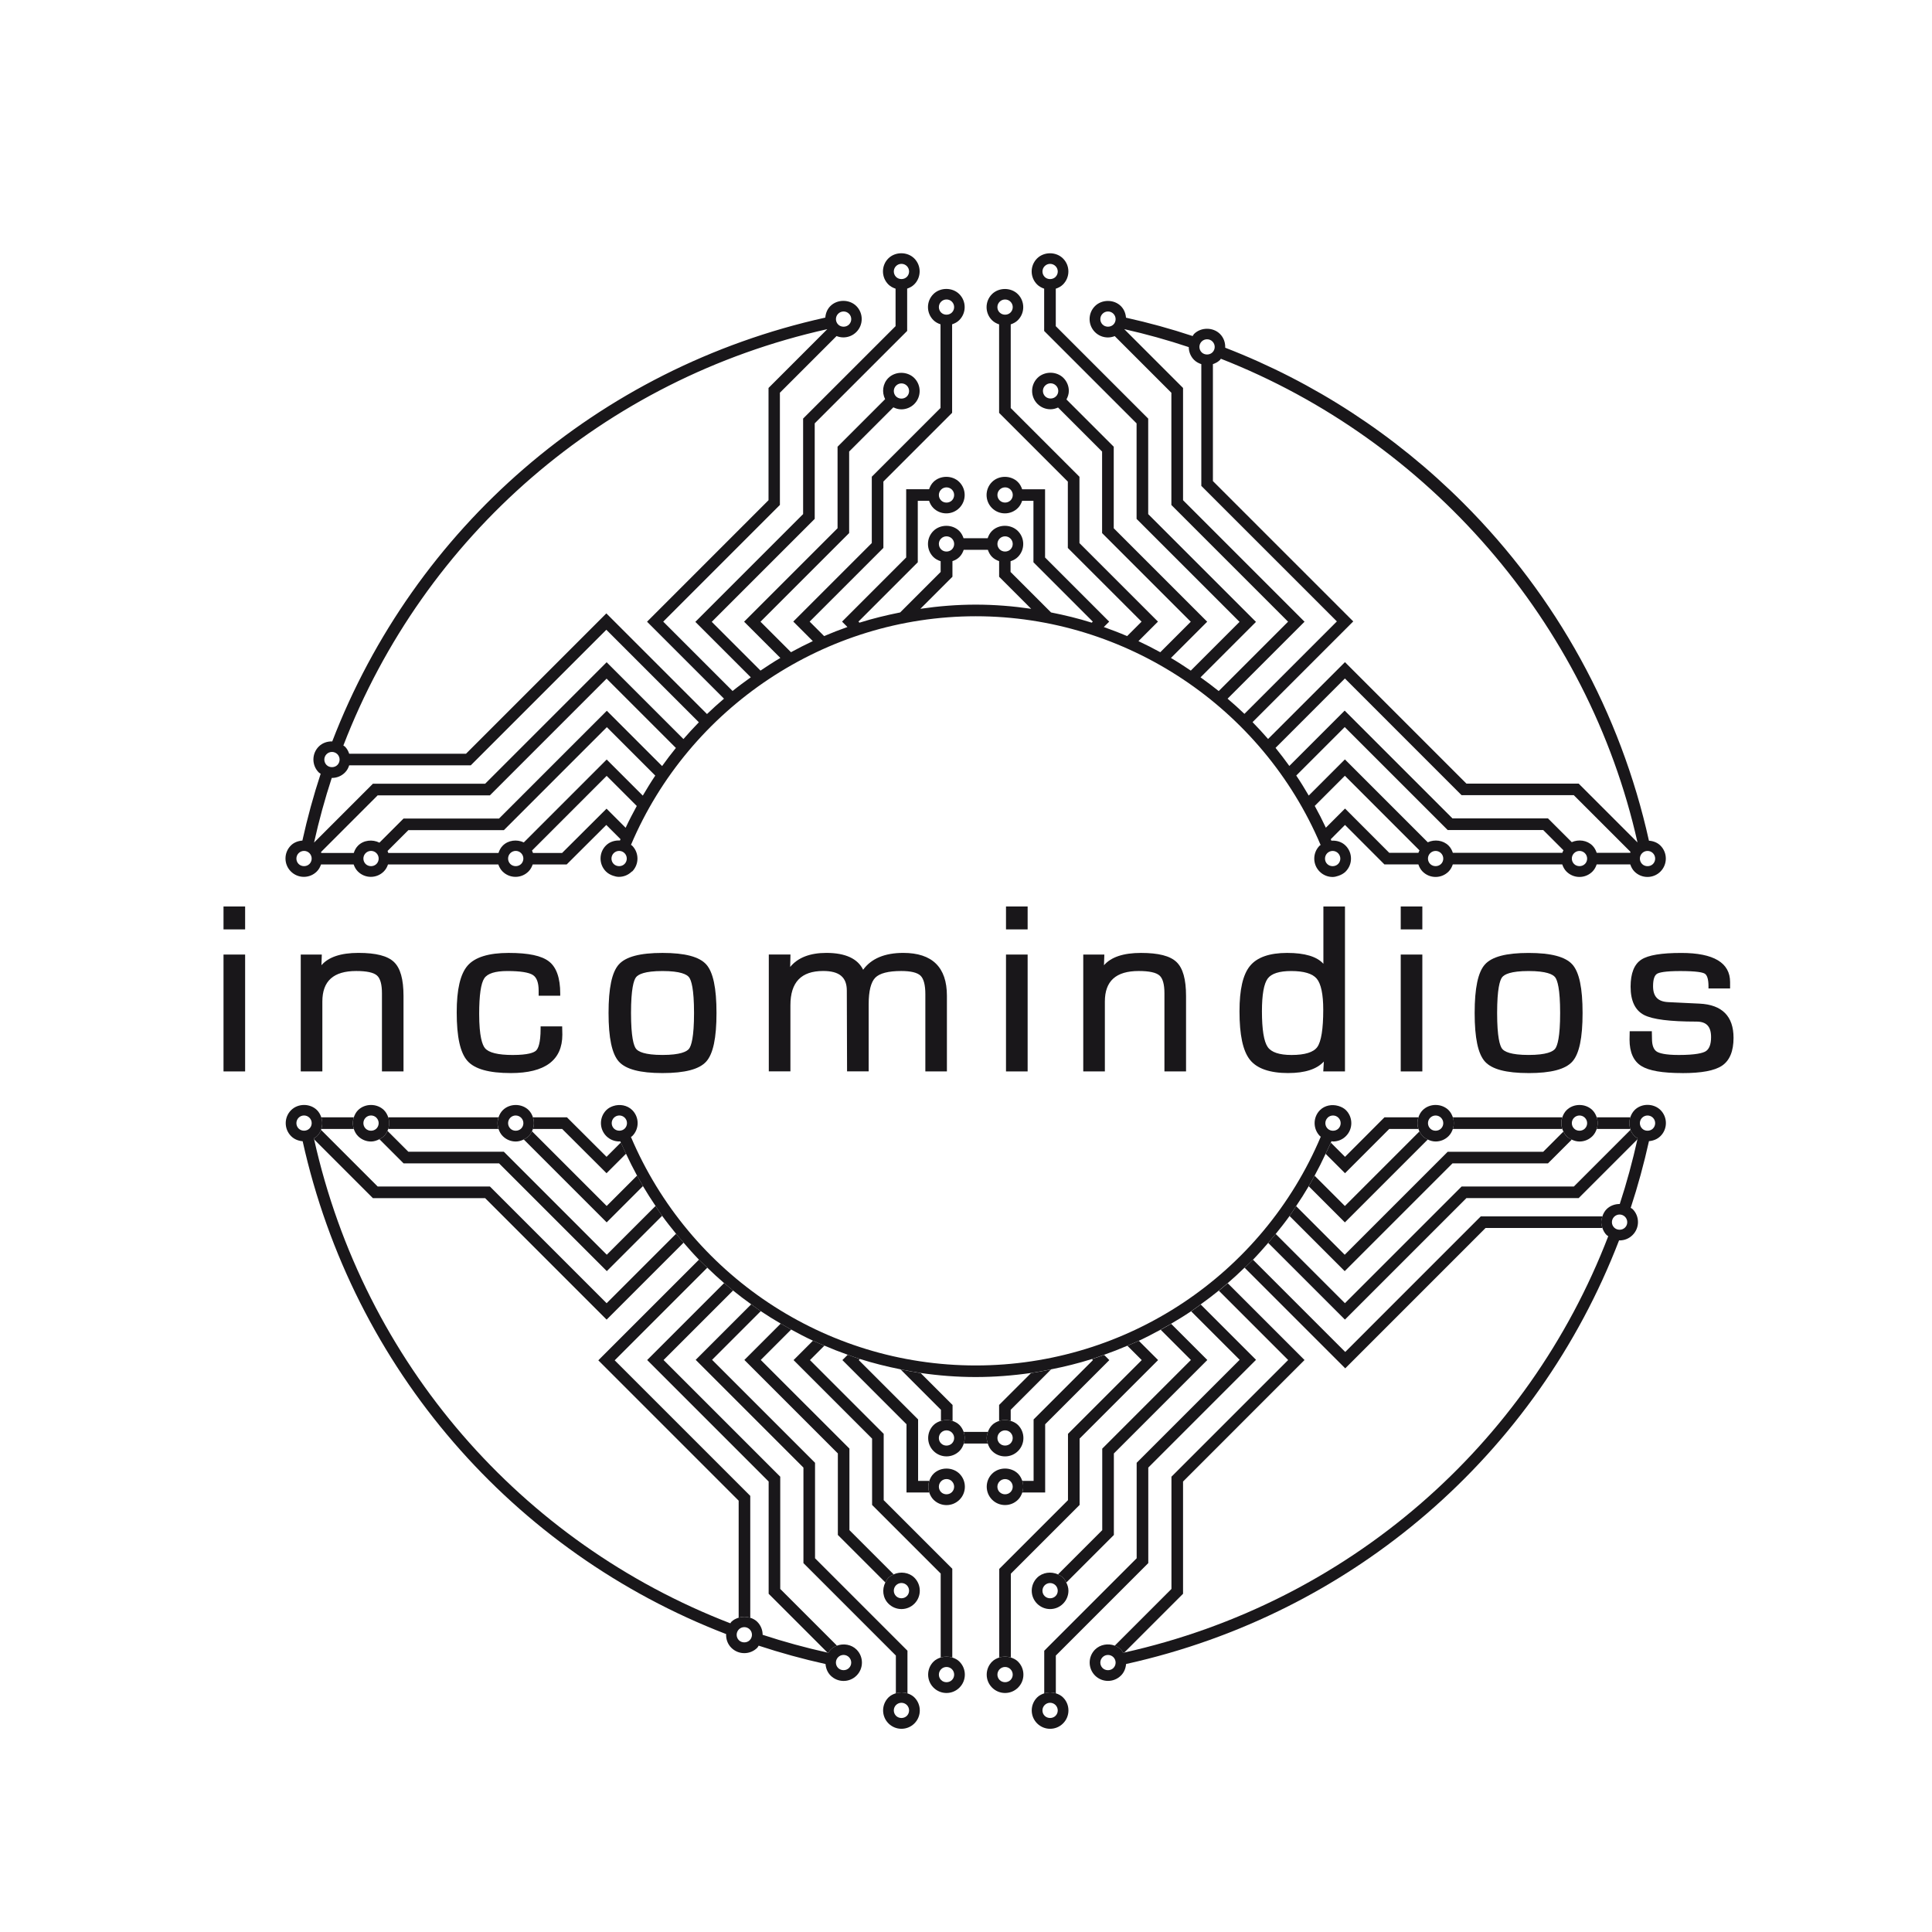 <?xml version="1.0" encoding="UTF-8"?><svg id="Ebene_1" xmlns="http://www.w3.org/2000/svg" viewBox="0 0 768 768"><defs><style>.cls-1{fill:none;}.cls-2{fill:#19171a;}</style></defs><path class="cls-1" d="M575.48,457.84h37.97l8.05-8.05c-.18-.34-.35-.67-.46-1.03h-43.5c-.35,1.04-.86,2.04-1.69,2.86-1.38,1.37-3.21,2.14-5.16,2.14-1.11,0-2.16-.31-3.14-.78l-32.93,32.93-14.38-14.38c-1.59,2.7-3.26,5.33-5,7.91l19.32,19.32,40.93-40.93Z"/><path class="cls-1" d="M223.46,448.77h-11.6c-.11.32-.25.62-.4.92l29.71,29.71,12.09-12.09c-1.55-2.84-3.01-5.75-4.38-8.7l-7.76,7.76-17.65-17.6Z"/><path class="cls-1" d="M575.48,329.93l-40.93-40.93-19.27,19.27c1.75,2.58,3.37,5.26,4.96,7.96l14.38-14.38,32.95,32.95c2.71-1.24,6.1-.84,8.27,1.33.83.83,1.34,1.82,1.69,2.86h27.58s15.91,0,15.91,0c.12-.36.29-.69.47-1.03l-8.05-8.05h-37.97Z"/><path class="cls-1" d="M482.15,191.23l55.79,55.79-1.63,1.63-38.4,38.41c2.12,2.17,4.18,4.4,6.17,6.7l30.56-30.55,48.29,48.29h44.62l23.38,23.38c-19.62-87.56-83.17-160-165.63-192.28-.12.15-.17.33-.31.47-.81.8-1.79,1.32-2.84,1.68v46.48Z"/><path class="cls-1" d="M522.63,320.36c1.55,2.84,3.04,5.72,4.42,8.67l7.62-7.62,17.58,17.6h11.59c.11-.34.27-.65.43-.97l-29.66-29.66-11.98,11.98Z"/><path class="cls-1" d="M208.2,452.95c-.99.49-2.05.82-3.18.82-1.95,0-3.78-.76-5.16-2.14-.83-.83-1.34-1.82-1.69-2.86h-43.83c-.09.27-.18.52-.3.78l8.3,8.3h37.97l40.92,40.93,19.39-19.39c-1.74-2.58-3.42-5.2-5.01-7.9l-14.44,14.44-32.96-32.96Z"/><path class="cls-1" d="M534.75,543.94l-1.63-1.63-38.36-38.36c-2.18,2.12-4.41,4.18-6.71,6.16l30.51,30.51-48.29,48.3v44.62l-23.38,23.38c88.89-19.79,160.34-82.19,192.4-165.51-.21-.17-.46-.25-.65-.44-.81-.81-1.33-1.79-1.68-2.83h-46.44l-55.79,55.8Z"/><path class="cls-1" d="M582.92,476.28l-48.29,48.29-30.51-30.5c-1.97,2.28-3.96,4.54-6.05,6.7l36.67,36.67,53.88-53.89h48.34c.36-1.06.87-2.05,1.68-2.86,1.4-1.39,3.32-2.07,5.23-2.05,2.75-8.38,5.07-16.96,7.02-25.7l-23.36,23.36h-44.62Z"/><path class="cls-1" d="M633.03,451.63c-1.38,1.37-3.21,2.14-5.16,2.14-1.09,0-2.12-.29-3.08-.75l-9.44,9.43h-37.97l-42.84,42.84-21.92-21.92c-1.76,2.45-3.63,4.81-5.52,7.15l27.53,27.53,46.38-46.38h44.62l22.51-22.52c-.05-.12-.03-.26-.07-.38h-13.36c-.35,1.04-.86,2.04-1.69,2.86Z"/><path class="cls-1" d="M581.02,316.11l-46.38-46.39-27.57,27.58c1.9,2.34,3.71,4.74,5.48,7.19l22-22,42.84,42.84h37.97l9.46,9.45c2.7-1.21,6.07-.79,8.22,1.37.82.81,1.33,1.81,1.69,2.87h13.36c.04-.13.02-.26.07-.39l-22.52-22.51h-44.61Z"/><path class="cls-1" d="M192.85,311.54l48.29-48.29,30.53,30.53c1.98-2.29,4.03-4.5,6.13-6.66l-36.78-36.78-53.89,53.89h-48.33c-.35,1.05-.86,2.04-1.69,2.87-1.38,1.38-3.21,2.14-5.16,2.14-.03,0-.05-.01-.08-.01-2.75,8.39-5.09,16.97-7.04,25.71l23.39-23.39h44.62Z"/><path class="cls-1" d="M253.13,320.39l-11.97-11.97-29.68,29.69c.15.32.28.62.39.95h11.58l17.66-17.6,7.59,7.59c1.38-2.95,2.88-5.83,4.43-8.66Z"/><path class="cls-1" d="M255.52,316.26c1.59-2.7,3.21-5.38,4.96-7.96l-19.25-19.25-40.92,40.93h-37.97l-8.28,8.28c.12.26.2.52.29.8h43.81c.34-1.06.86-2.08,1.7-2.92,2.18-2.19,5.62-2.57,8.35-1.28l32.96-32.96,14.35,14.35Z"/><path class="cls-1" d="M138.8,299.62h46.43l55.79-55.79,1.63,1.63,38.38,38.38c2.19-2.11,4.46-4.13,6.76-6.11l-30.59-30.59,48.29-48.3v-44.62l23.38-23.38c-88.88,19.8-160.34,82.29-192.4,165.52.2.16.45.23.64.42.82.82,1.34,1.81,1.68,2.84Z"/><path class="cls-1" d="M198.39,325.37l42.84-42.84,21.98,21.98c1.77-2.45,3.58-4.86,5.48-7.2l-27.55-27.55-46.38,46.39h-44.62l-22.5,22.51c.05.13.03.27.08.4h12.92c.34-1.06.86-2.08,1.7-2.92,2.23-2.23,5.75-2.56,8.5-1.18l9.59-9.59h37.96Z"/><path class="cls-1" d="M531.43,247.02l-53.89-53.88v-48.39c-1.06-.35-2.05-.87-2.87-1.68-1.4-1.41-2.1-3.25-2.12-5.09-8.39-2.8-16.94-5.18-25.65-7.14l23.38,23.38v44.62l48.29,48.3-30.59,30.59c2.28,1.96,4.53,3.95,6.7,6.04l36.75-36.75Z"/><path class="cls-1" d="M198.39,462.45h-37.96l-9.6-9.6c-1.03.54-2.14.92-3.34.92-1.95,0-3.78-.76-5.15-2.14-.83-.83-1.34-1.82-1.69-2.86h-12.94c-.04.12-.03.26-.08.39l22.51,22.51h44.62l46.38,46.38,27.61-27.61c-1.9-2.33-3.78-4.69-5.54-7.14l-21.99,21.99-42.84-42.84Z"/><path class="cls-1" d="M409.91,242.02l-12.74-12.74v-6.21c-1.03-.36-2-.88-2.8-1.67-.8-.81-1.32-1.79-1.68-2.83h-9.6c-.35,1.03-.86,2.01-1.68,2.83-.8.8-1.77,1.32-2.8,1.67v6.21l-12.74,12.74c7.23-1.06,14.58-1.66,22.03-1.66s14.79.6,22.02,1.66Z"/><path class="cls-1" d="M298.24,594.63v48.44c1.03.34,2,.84,2.79,1.62,1.42,1.42,2.13,3.29,2.13,5.16,8.41,2.76,17.02,5.12,25.78,7.07l-23.39-23.39v-44.62l-48.29-48.3,30.59-30.59c-2.29-1.97-4.5-4.02-6.67-6.12l-36.82,36.83,53.89,53.88Z"/><path class="cls-1" d="M192.85,476.28h-44.62l-23.36-23.36c19.83,88.89,82.34,160.33,165.45,192.37.15-.18.21-.41.39-.58.82-.82,1.84-1.32,2.92-1.65v-46.51l-55.79-55.79,1.62-1.63,38.39-38.39c-2.12-2.18-4.13-4.45-6.12-6.76l-30.59,30.59-48.29-48.29Z"/><path class="cls-1" d="M378.66,564.86c1.01.34,1.97.84,2.74,1.62.79.8,1.31,1.74,1.66,2.74h9.64c.36-1.01.88-1.95,1.66-2.73.79-.79,1.77-1.29,2.79-1.63v-6.35l12.69-12.68c-7.2,1.04-14.53,1.61-21.97,1.61s-14.73-.57-21.92-1.62l12.7,12.69v6.36Z"/><path class="cls-1" d="M564.27,449.74c-.17-.32-.32-.63-.43-.97h-11.59l-17.58,17.6-7.71-7.71c-1.37,2.96-2.83,5.87-4.38,8.71l12.04,12.04,29.66-29.66Z"/><path class="cls-2" d="M211.46,449.69c-.34.69-.71,1.37-1.28,1.94-.58.57-1.27.97-1.98,1.32l32.96,32.96,14.44-14.44c-.81-1.37-1.58-2.77-2.35-4.17l-12.09,12.09-29.71-29.71Z"/><path class="cls-2" d="M473.4,540.61l-35.24,35.24v32.41l-17.6,17.6c.73.34,1.44.74,2.03,1.32.55.55.93,1.22,1.28,1.9l18.91-18.9v-32.41l37.15-37.15-14.37-14.37c-1.37.81-2.76,1.59-4.16,2.36l12.01,12.01Z"/><path class="cls-2" d="M200.3,457.84h-37.97l-8.3-8.3c-.35.75-.77,1.47-1.39,2.09-.53.53-1.18.89-1.82,1.22l9.6,9.6h37.96l42.84,42.84,21.99-21.99c-.91-1.27-1.73-2.62-2.61-3.92l-19.39,19.39-40.92-40.93Z"/><path class="cls-2" d="M492.77,540.55l-40.93,40.93v37.96l-36.74,36.75v16.94c1.5-.48,3.11-.48,4.61,0v-15.02l36.75-36.75v-37.97l42.83-42.84-21.99-21.99c-1.27.91-2.5,1.86-3.79,2.72l19.27,19.27Z"/><path class="cls-2" d="M237.84,540.75l55.79,55.79v46.51c1.5-.46,3.12-.46,4.61.02v-48.44l-53.89-53.88,36.82-36.83c-1.11-1.07-2.25-2.09-3.32-3.19l-38.39,38.39-1.62,1.63Z"/><path class="cls-2" d="M534.75,537.42l-36.67-36.67c-1.07,1.1-2.22,2.13-3.32,3.2l38.36,38.36,1.63,1.63,55.79-55.8h46.44c-.25-.74-.46-1.51-.46-2.31s.21-1.56.45-2.3h-48.34l-53.88,53.89Z"/><path class="cls-2" d="M194.76,471.66h-44.62l-22.51-22.51c-.35.9-.88,1.75-1.61,2.48-.37.37-.84.57-1.26.85.03.15.08.29.11.44l23.36,23.36h44.62l48.29,48.29,30.59-30.59c-1.01-1.17-2-2.34-2.98-3.54l-27.61,27.61-46.38-46.38Z"/><path class="cls-2" d="M446.45,657.04c.15-.03.3-.08.45-.11l23.38-23.38v-44.62l48.29-48.3-30.51-30.51c-1.17,1.01-2.35,1.99-3.55,2.96l27.55,27.55-46.39,46.38v44.62l-22.56,22.56c.92.34,1.78.86,2.49,1.57.38.38.57.85.85,1.29Z"/><path class="cls-2" d="M453.85,540.66l-29.31,29.31v26.37l-27.32,27.32v35.22c1.5-.47,3.12-.47,4.61,0v-33.32l27.33-27.33v-26.37l31.2-31.21-7.65-7.65c-1.49.7-3.04,1.31-4.55,1.96l5.68,5.68Z"/><path class="cls-2" d="M434.46,540.66l-23.59,23.59v24.42h-4.5c.5,1.5.5,3.11,0,4.61h9.1v-27.12l25.5-25.5-2.07-2.07c-1.61.57-3.2,1.16-4.84,1.68l.39.39Z"/><path class="cls-2" d="M295.91,540.61l37.15,37.15v32.41l18.88,18.88c.34-.66.69-1.33,1.24-1.88.6-.59,1.32-1,2.06-1.34l-17.58-17.58v-32.41l-35.25-35.24,12.09-12.09c-1.4-.77-2.78-1.55-4.15-2.36l-14.45,14.45Z"/><path class="cls-2" d="M276.54,540.55l42.84,42.84v37.97l36.74,36.75v15.01c1.5-.46,3.12-.47,4.61.02v-16.95l-36.74-36.75v-37.96l-40.93-40.93,19.35-19.35c-1.29-.87-2.53-1.82-3.79-2.72l-22.07,22.07Z"/><path class="cls-2" d="M257.26,540.63l48.29,48.3v44.62l23.39,23.39c.13.03.26.07.39.1.28-.43.47-.9.85-1.28.72-.72,1.6-1.23,2.53-1.58l-22.55-22.55v-44.62l-46.38-46.38,27.63-27.63c-1.2-.97-2.39-1.95-3.56-2.96l-30.59,30.59Z"/><path class="cls-2" d="M315.46,540.66l31.21,31.21v26.37l27.27,27.27v33.38c1.5-.48,3.12-.48,4.61,0v-35.28l-27.27-27.27v-26.37l-29.31-29.31,5.74-5.75c-1.52-.65-3.06-1.26-4.55-1.96l-7.71,7.71Z"/><path class="cls-2" d="M334.86,540.66l25.49,25.5v27.12h9.06c-.5-1.5-.5-3.11,0-4.61h-4.45v-24.42l-23.59-23.59.44-.44c-1.63-.51-3.23-1.11-4.83-1.68l-2.12,2.12Z"/><path class="cls-2" d="M397.16,558.5v6.35c1.5-.49,3.11-.49,4.61-.02v-4.42l16.03-16.03c-2.64.52-5.27,1.04-7.95,1.43l-12.69,12.68Z"/><path class="cls-2" d="M378.66,564.86v-6.36l-12.7-12.69c-2.68-.39-5.32-.92-7.97-1.45l16.05,16.06v4.41c1.51-.46,3.12-.46,4.61.03Z"/><path class="cls-2" d="M392.71,569.21h-9.64c.53,1.49.52,3.1.05,4.61h9.54c-.22-.7-.43-1.41-.43-2.18,0-.85.21-1.66.48-2.43Z"/><path class="cls-2" d="M634.72,448.77h13.36c-.5-1.5-.5-3.11,0-4.61h-13.36c.5,1.5.5,3.11,0,4.61Z"/><path class="cls-2" d="M567.54,452.98c-.73-.35-1.43-.77-2.02-1.35-.55-.56-.92-1.23-1.25-1.89l-29.66,29.66-12.04-12.04c-.76,1.4-1.53,2.8-2.34,4.18l14.38,14.38,32.93-32.93Z"/><path class="cls-2" d="M577.38,462.45h37.97l9.44-9.43c-.75-.36-1.47-.79-2.08-1.38-.54-.54-.88-1.19-1.22-1.84l-8.05,8.05h-37.97l-40.93,40.93-19.32-19.32c-.87,1.3-1.69,2.65-2.6,3.92l21.92,21.92,42.84-42.84Z"/><path class="cls-2" d="M581.01,471.66l-46.38,46.38-27.53-27.53c-.97,1.2-1.97,2.38-2.98,3.55l30.51,30.5,48.29-48.29h44.62l23.36-23.36c.03-.15.07-.29.11-.44-.43-.28-.9-.47-1.26-.84-.73-.73-1.26-1.58-1.61-2.49l-22.51,22.52h-44.62Z"/><path class="cls-2" d="M211.86,448.77h11.6l17.65,17.6,7.76-7.76c-.69-1.48-1.44-2.93-2.08-4.44l-5.68,5.68-15.74-15.7h-13.51c.5,1.5.5,3.11,0,4.61Z"/><path class="cls-2" d="M127.71,448.77h12.94c-.5-1.5-.5-3.11,0-4.61h-12.94c.5,1.5.5,3.11,0,4.61Z"/><path class="cls-2" d="M154.33,448.77h43.83c-.5-1.5-.5-3.11,0-4.61h-43.84c.5,1.5.5,3.11,0,4.61Z"/><path class="cls-2" d="M534.67,466.37l17.58-17.6h11.59c-.5-1.5-.5-3.11,0-4.61h-13.5l-15.67,15.7-5.64-5.64c-.65,1.51-1.38,2.96-2.08,4.44l7.71,7.71Z"/><path class="cls-2" d="M577.52,448.77h43.5c-.5-1.5-.5-3.11,0-4.61h-15.44s-28.06,0-28.06,0c.5,1.5.5,3.11,0,4.61Z"/><path class="cls-2" d="M494.76,503.96c1.1-1.07,2.25-2.1,3.32-3.2,2.09-2.16,4.08-4.42,6.05-6.7,1-1.17,2-2.34,2.98-3.55,1.89-2.33,3.76-4.69,5.52-7.15.91-1.27,1.73-2.62,2.6-3.92,1.74-2.58,3.42-5.21,5-7.91.81-1.37,1.58-2.77,2.34-4.18,1.55-2.84,3.01-5.75,4.38-8.71.69-1.48,1.43-2.93,2.08-4.44.08-.19.18-.37.26-.56.2.02.39.12.59.12,1.95,0,3.78-.76,5.15-2.14,2.85-2.84,2.85-7.47,0-10.32-.85-.84-1.9-1.34-3.01-1.67-2.52-.74-5.4-.25-7.32,1.67-2.83,2.84-2.83,7.47,0,10.32.09.09.23.13.33.22-23.13,54.79-76.99,90.95-137.17,90.95s-113.87-36.24-137.05-90.83c.16-.13.37-.2.52-.35,2.85-2.84,2.85-7.47,0-10.32-1.99-1.99-5.02-2.49-7.61-1.61-1,.34-1.94.84-2.71,1.61-2.84,2.84-2.84,7.47,0,10.32,1.38,1.37,3.21,2.13,5.15,2.13.13,0,.24-.06.37-.07.07.16.15.31.22.47.65,1.51,1.39,2.96,2.08,4.44,1.38,2.95,2.83,5.85,4.38,8.7.77,1.4,1.54,2.79,2.35,4.17,1.59,2.7,3.27,5.32,5.01,7.9.88,1.3,1.69,2.65,2.61,3.92,1.76,2.45,3.64,4.8,5.54,7.14.97,1.2,1.97,2.37,2.98,3.54,1.99,2.3,4,4.58,6.12,6.76,1.07,1.1,2.22,2.13,3.32,3.19,2.17,2.1,4.38,4.15,6.67,6.12,1.17,1.01,2.36,1.99,3.56,2.96,2.35,1.9,4.75,3.72,7.21,5.48,1.27.9,2.5,1.85,3.79,2.72,2.59,1.74,5.26,3.37,7.95,4.96,1.37.81,2.75,1.6,4.15,2.36,2.84,1.56,5.72,3.06,8.66,4.43,1.49.7,3.03,1.32,4.55,1.96,3.04,1.31,6.12,2.52,9.25,3.62,1.61.57,3.2,1.17,4.83,1.68,5.29,1.68,10.7,3.03,16.19,4.13,2.64.53,5.29,1.06,7.97,1.45,7.2,1.05,14.51,1.62,21.92,1.62s14.77-.57,21.97-1.61c2.68-.39,5.31-.9,7.95-1.43,5.51-1.09,10.95-2.43,16.26-4.11,1.63-.52,3.23-1.11,4.84-1.68,3.14-1.1,6.22-2.31,9.26-3.61,1.52-.65,3.06-1.26,4.55-1.96,2.95-1.37,5.83-2.87,8.67-4.42,1.4-.77,2.78-1.55,4.16-2.36,2.7-1.58,5.37-3.21,7.96-4.96,1.29-.87,2.53-1.81,3.79-2.72,2.45-1.76,4.86-3.58,7.2-5.48,1.2-.97,2.38-1.95,3.55-2.96,2.3-1.98,4.53-4.04,6.71-6.16ZM527.73,444.32c.57-.57,1.34-.89,2.16-.89s1.57.31,2.15.89c1.19,1.19,1.19,3.12,0,4.31-1.15,1.15-3.16,1.14-4.3,0-1.19-1.19-1.19-3.12,0-4.3ZM244.05,448.62c-1.18-1.19-1.18-3.12,0-4.31.57-.57,1.34-.89,2.15-.89s1.58.32,2.15.89c1.18,1.19,1.18,3.12,0,4.3-1.14,1.15-3.15,1.15-4.3,0Z"/><path class="cls-2" d="M649.75,441.31c-.82.82-1.33,1.81-1.68,2.84-.5,1.5-.5,3.11,0,4.61.04.12.02.26.07.38.35.9.88,1.76,1.61,2.49.37.37.84.56,1.26.84-.03.15-.07.29-.11.44-1.95,8.74-4.27,17.32-7.02,25.7-1.91-.02-3.83.66-5.23,2.05-.81.81-1.33,1.81-1.68,2.86-.25.74-.45,1.5-.45,2.3s.21,1.57.46,2.31c.35,1.05.87,2.03,1.68,2.83.19.19.44.27.65.44-32.06,83.32-103.51,145.73-192.4,165.51-.15.03-.3.08-.45.11-.28-.43-.47-.9-.85-1.29-.71-.71-1.57-1.23-2.49-1.57-2.63-.98-5.78-.47-7.83,1.57-2.84,2.85-2.84,7.48,0,10.32,1.38,1.37,3.2,2.13,5.16,2.13s3.77-.76,5.16-2.14c1.27-1.27,1.88-2.9,2.02-4.57,90.54-20.05,163.33-83.58,195.98-168.43.07,0,.14.04.22.04,1.95,0,3.78-.76,5.15-2.14,1.38-1.38,2.14-3.2,2.14-5.15s-.75-3.78-2.13-5.16c-.22-.22-.51-.31-.76-.49,2.84-8.64,5.25-17.5,7.26-26.52,1.73-.14,3.36-.79,4.6-2.03,2.84-2.84,2.84-7.47,0-10.32-2.76-2.75-7.56-2.77-10.32,0ZM442.59,663.07c-1.14,1.14-3.15,1.14-4.3,0-1.19-1.19-1.19-3.12,0-4.31.57-.57,1.33-.89,2.15-.89s1.58.32,2.15.89c1.18,1.19,1.18,3.12,0,4.31ZM645.96,487.98c-1.14,1.15-3.15,1.14-4.3,0-.58-.57-.9-1.34-.9-2.14s.32-1.58.9-2.16c.57-.56,1.34-.89,2.15-.89s1.57.32,2.15.89c.57.58.89,1.34.89,2.16s-.31,1.57-.89,2.15ZM657.07,448.62c-1.15,1.15-3.16,1.15-4.3,0-1.19-1.19-1.19-3.12,0-4.3.57-.57,1.34-.89,2.15-.89s1.58.32,2.15.89c1.18,1.19,1.18,3.12,0,4.3Z"/><path class="cls-2" d="M563.84,448.77c.11.34.27.65.43.97.34.67.7,1.34,1.25,1.89.59.58,1.3,1,2.02,1.35.98.47,2.02.78,3.14.78,1.95,0,3.78-.76,5.16-2.14.83-.83,1.34-1.82,1.69-2.86.5-1.5.5-3.11,0-4.61-.35-1.03-.86-2.02-1.68-2.84-2.76-2.75-7.56-2.77-10.32,0-.82.82-1.34,1.81-1.68,2.84-.5,1.5-.5,3.11,0,4.61ZM572.83,444.32c1.19,1.19,1.19,3.12,0,4.3-1.15,1.15-3.16,1.15-4.3,0-1.18-1.19-1.18-3.12,0-4.3.58-.57,1.34-.89,2.15-.89s1.58.32,2.15.89Z"/><path class="cls-2" d="M621.03,448.77c.12.36.29.69.46,1.03.34.65.68,1.3,1.22,1.84.61.6,1.33,1.03,2.08,1.38.96.45,1.99.75,3.08.75,1.95,0,3.78-.76,5.16-2.14.83-.83,1.34-1.82,1.69-2.86.5-1.5.5-3.11,0-4.61-.35-1.03-.86-2.02-1.68-2.84-2.75-2.75-7.56-2.77-10.32,0-.82.82-1.33,1.81-1.68,2.84-.5,1.5-.5,3.11,0,4.61ZM630.02,444.32c1.19,1.19,1.19,3.12,0,4.3-1.15,1.15-3.16,1.15-4.3,0-1.19-1.19-1.19-3.12,0-4.3.57-.57,1.34-.89,2.15-.89s1.58.32,2.15.89Z"/><path class="cls-2" d="M140.64,448.77c.35,1.04.86,2.04,1.69,2.86,1.38,1.37,3.2,2.14,5.15,2.14,1.2,0,2.3-.38,3.34-.92.65-.34,1.29-.69,1.82-1.22.62-.62,1.04-1.34,1.39-2.09.12-.26.21-.51.3-.78.5-1.5.5-3.11,0-4.61-.35-1.03-.86-2.02-1.68-2.84-2.76-2.75-7.56-2.75-10.32,0-.82.82-1.33,1.81-1.68,2.84-.5,1.5-.5,3.11,0,4.61ZM149.64,444.32c1.18,1.19,1.18,3.12,0,4.3-1.15,1.15-3.16,1.15-4.3,0-1.18-1.19-1.18-3.12,0-4.31.57-.57,1.34-.89,2.15-.89s1.58.32,2.15.89Z"/><path class="cls-2" d="M198.17,448.77c.35,1.04.86,2.04,1.69,2.86,1.38,1.37,3.2,2.14,5.16,2.14,1.13,0,2.19-.33,3.18-.82.71-.35,1.4-.75,1.98-1.32.57-.57.94-1.25,1.28-1.94.15-.31.29-.6.4-.92.5-1.5.5-3.11,0-4.61-.35-1.03-.86-2.02-1.68-2.84-2.76-2.76-7.57-2.75-10.32,0-.82.82-1.34,1.81-1.68,2.84-.5,1.5-.5,3.11,0,4.61ZM205.01,443.43c.81,0,1.57.32,2.15.89,1.19,1.19,1.19,3.12,0,4.3-1.15,1.15-3.16,1.15-4.3,0-1.18-1.19-1.18-3.12,0-4.31.57-.57,1.33-.89,2.15-.89Z"/><path class="cls-2" d="M251.27,346.46c2.84-2.85,2.84-7.48,0-10.32-.13-.13-.31-.17-.45-.29,23.16-54.6,77.35-90.88,137.07-90.88s113.93,36.29,137.08,90.93c-.12.1-.27.14-.39.25-1.38,1.38-2.14,3.21-2.14,5.16s.76,3.78,2.14,5.16c1.37,1.37,3.21,2.14,5.16,2.14.8,0,1.56-.21,2.3-.46,1.05-.36,2.05-.87,2.86-1.68,1.37-1.38,2.14-3.2,2.14-5.16s-.76-3.78-2.14-5.16c-1.5-1.51-3.61-2.11-5.66-1.97-.08-.19-.16-.39-.24-.58l5.66-5.67,15.67,15.69h13.5c.35,1.03.86,2.02,1.68,2.84,1.37,1.37,3.21,2.14,5.16,2.14s3.78-.76,5.16-2.14c.82-.82,1.33-1.81,1.68-2.84h43.51c.35,1.03.86,2.02,1.68,2.84,1.38,1.37,3.22,2.14,5.16,2.14s3.78-.76,5.16-2.14c.81-.81,1.33-1.79,1.68-2.84h13.36c.35,1.04.86,2.02,1.68,2.85,1.38,1.37,3.21,2.13,5.16,2.13s3.78-.76,5.16-2.14c2.84-2.85,2.84-7.48,0-10.32-1.24-1.23-2.89-1.83-4.58-1.95-11.27-50.82-36.66-97.1-73.77-134.2-27.22-27.22-59.4-48.11-94.67-61.77.08-1.97-.57-3.97-2.07-5.47-2.76-2.74-7.55-2.75-10.32,0-.25.25-.35.56-.55.83-8.67-2.87-17.51-5.31-26.5-7.3-.13-1.67-.75-3.31-2.02-4.59-2.75-2.75-7.56-2.75-10.32,0-2.84,2.84-2.84,7.47,0,10.32,1.38,1.37,3.2,2.13,5.16,2.13.94,0,1.85-.2,2.7-.53l22.52,22.52v44.61l46.39,46.39-27.57,27.57c-2.35-1.9-4.78-3.69-7.23-5.45l22.04-22.04-42.84-42.84v-37.97l-36.74-36.74v-14.9c1.06-.35,2.06-.87,2.88-1.69,1.37-1.38,2.13-3.21,2.13-5.16s-.76-3.78-2.14-5.16c-2.76-2.76-7.56-2.75-10.32,0-1.37,1.38-2.14,3.21-2.14,5.16s.76,3.78,2.14,5.16c.8.8,1.79,1.32,2.83,1.68v16.81l36.74,36.74v37.97l40.93,40.93-19.38,19.38c-2.59-1.74-5.2-3.45-7.89-5.03l14.41-14.41-37.15-37.15v-32.41l-18.8-18.79c.56-1.05.95-2.17.95-3.4,0-1.95-.76-3.78-2.14-5.16-2.76-2.76-7.56-2.75-10.32,0-1.38,1.38-2.14,3.21-2.14,5.16s.76,3.78,2.14,5.16c1.38,1.38,3.21,2.14,5.16,2.14,1.06,0,2.07-.27,3.01-.7l17.51,17.51v32.41l35.25,35.24-12.12,12.12c-2.85-1.56-5.74-3.04-8.68-4.41l7.76-7.76-31.21-31.21v-26.37l-27.32-27.32v-33.26c1.05-.35,2.04-.87,2.85-1.68,2.84-2.85,2.83-7.47,0-10.32-2.76-2.75-7.56-2.75-10.32,0-2.84,2.85-2.84,7.47,0,10.32.81.81,1.8,1.33,2.85,1.68v35.18l27.32,27.32v26.38l29.31,29.3-5.74,5.74c-3.05-1.31-6.14-2.49-9.27-3.61l2.14-2.14-25.49-25.5v-27.12h-9.11c-.35-1.04-.86-2.04-1.69-2.87-2.76-2.75-7.56-2.77-10.32,0-2.84,2.84-2.84,7.47,0,10.32,1.38,1.37,3.21,2.13,5.16,2.13s3.78-.76,5.16-2.14c.82-.82,1.34-1.8,1.68-2.84h4.5v24.42l23.59,23.59-.42.42c-5.29-1.68-10.7-2.98-16.18-4.07l-16.09-16.09v-4.27c1.08-.35,2.09-.87,2.91-1.69,2.84-2.85,2.84-7.47,0-10.32-2.76-2.75-7.56-2.76-10.32,0-.81.82-1.33,1.81-1.69,2.88h-9.58c-.35-1.05-.86-2.04-1.69-2.88-2.75-2.75-7.57-2.74-10.32,0-1.38,1.38-2.14,3.21-2.14,5.16s.75,3.78,2.13,5.16c.83.82,1.84,1.34,2.91,1.69v4.27l-16.09,16.09c-5.47,1.1-10.89,2.4-16.17,4.07l-.42-.42,23.59-23.59v-24.42h4.5c.35,1.03.86,2.02,1.68,2.84,1.38,1.38,3.21,2.14,5.16,2.14s3.78-.76,5.17-2.14c2.84-2.85,2.84-7.47,0-10.32-2.75-2.75-7.57-2.75-10.32,0-.83.83-1.34,1.83-1.69,2.87h-9.11v27.12l-25.49,25.5,2.14,2.14c-3.13,1.11-6.22,2.3-9.27,3.61l-5.75-5.75,29.31-29.3v-26.38l27.32-27.32v-35.18c1.06-.35,2.05-.87,2.86-1.68,2.84-2.85,2.84-7.47,0-10.32-2.76-2.75-7.57-2.75-10.32,0-2.85,2.85-2.85,7.47,0,10.32.81.81,1.8,1.33,2.85,1.68v33.26l-27.32,27.32v26.37l-31.21,31.21,7.77,7.77c-2.94,1.38-5.83,2.86-8.68,4.41l-12.12-12.12,35.24-35.24v-32.41l17.57-17.57c.98.48,2.03.8,3.16.8,1.94,0,3.78-.76,5.16-2.14,2.84-2.85,2.84-7.47,0-10.32-2.77-2.75-7.56-2.75-10.32,0-2.27,2.28-2.64,5.67-1.27,8.41l-18.91,18.91v32.4l-37.15,37.15,14.41,14.41c-2.69,1.58-5.3,3.29-7.89,5.03l-19.38-19.38,40.93-40.93v-37.97l36.75-36.74v-16.82c1.04-.35,2.02-.87,2.83-1.67,2.84-2.85,2.84-7.47,0-10.32-2.76-2.75-7.57-2.75-10.32,0-2.84,2.84-2.84,7.46,0,10.32.82.82,1.82,1.34,2.88,1.69v14.9l-36.75,36.74v37.97l-42.84,42.84,22.04,22.04c-2.45,1.76-4.89,3.54-7.24,5.44l-27.57-27.57,46.38-46.39v-44.61l22.52-22.52c.85.34,1.76.53,2.71.53,1.94,0,3.78-.76,5.16-2.14,2.84-2.85,2.84-7.47,0-10.32-2.77-2.75-7.57-2.75-10.32,0-1.28,1.27-1.89,2.92-2.02,4.59-90.55,20.08-163.37,83.7-196,168.47-1.96-.05-3.92.6-5.35,2.03-2.85,2.84-2.85,7.47,0,10.32.22.22.51.32.75.5-2.85,8.66-5.27,17.53-7.27,26.57-1.69.13-3.35.72-4.58,1.96-2.85,2.84-2.85,7.47,0,10.32,1.38,1.37,3.2,2.14,5.16,2.14s3.78-.76,5.16-2.14c.81-.81,1.32-1.78,1.67-2.79h12.97c.35,1.01.87,1.98,1.67,2.79,1.38,1.37,3.2,2.14,5.15,2.14s3.78-.76,5.16-2.14c.81-.81,1.33-1.78,1.67-2.79h43.86c.35,1.01.87,1.98,1.67,2.79,1.38,1.37,3.2,2.14,5.16,2.14s3.78-.76,5.16-2.14c.81-.81,1.32-1.78,1.67-2.79h13.51l15.75-15.7,5.65,5.65c-.07.18-.15.35-.22.53-2.03-.11-4.1.5-5.58,1.99-2.85,2.84-2.85,7.47,0,10.32.79.79,1.75,1.31,2.77,1.67.76.26,1.55.47,2.38.47,1.95,0,3.78-.76,5.16-2.14ZM442.59,129.01c-1.14,1.14-3.16,1.14-4.3,0-1.19-1.19-1.19-3.12,0-4.3.57-.57,1.33-.89,2.15-.89s1.58.32,2.15.89c1.18,1.19,1.18,3.12,0,4.31ZM529.75,338.26c.81,0,1.58.32,2.15.89.57.58.9,1.35.9,2.16s-.32,1.58-.9,2.15c-1.15,1.14-3.15,1.14-4.3,0-.58-.57-.89-1.34-.89-2.15s.32-1.58.89-2.16c.57-.56,1.34-.89,2.15-.89ZM563.84,339.01h-11.59l-17.58-17.6-7.62,7.62c-1.38-2.95-2.86-5.84-4.42-8.67l11.98-11.98,29.66,29.66c-.16.32-.32.63-.43.97ZM572.83,343.45c-1.14,1.14-3.15,1.14-4.3,0-1.19-1.19-1.19-3.12,0-4.3.58-.57,1.34-.89,2.15-.89s1.58.32,2.15.89c1.19,1.19,1.19,3.12,0,4.31ZM621.02,339.01h-15.91s-27.58,0-27.58,0c-.35-1.04-.86-2.04-1.69-2.86-2.17-2.17-5.56-2.57-8.27-1.33l-32.95-32.95-14.38,14.38c-1.59-2.7-3.21-5.38-4.96-7.96l19.27-19.27,40.93,40.93h37.97l8.05,8.05c-.18.34-.35.67-.47,1.03ZM630.02,343.45c-1.14,1.14-3.15,1.14-4.3,0-1.19-1.19-1.19-3.12,0-4.3.57-.57,1.34-.89,2.15-.89s1.58.32,2.15.89c.57.58.89,1.35.89,2.16s-.31,1.58-.89,2.15ZM648.07,339.01h-13.36c-.36-1.06-.87-2.05-1.69-2.87-2.15-2.15-5.52-2.57-8.22-1.37l-9.46-9.45h-37.97l-42.84-42.84-22,22c-1.77-2.45-3.59-4.86-5.48-7.19l27.57-27.58,46.38,46.39h44.61l22.52,22.51c-.05.13-.03.26-.07.39ZM652.77,339.15c.57-.57,1.33-.89,2.15-.89s1.58.32,2.15.89c1.18,1.19,1.18,3.12,0,4.31-1.15,1.15-3.16,1.14-4.3,0-1.19-1.19-1.19-3.12,0-4.31ZM485.3,142.6c82.45,32.28,146.01,104.72,165.63,192.28l-23.38-23.38h-44.62l-48.29-48.29-30.56,30.55c-1.99-2.3-4.05-4.52-6.17-6.7l38.4-38.41,1.63-1.63-55.79-55.79v-46.48c1.05-.36,2.03-.88,2.84-1.68.14-.14.19-.32.31-.47ZM477.67,135.76c.57-.57,1.34-.89,2.16-.89s1.58.32,2.15.89c1.18,1.19,1.18,3.12,0,4.3-1.15,1.15-3.16,1.14-4.31,0-1.18-1.19-1.18-3.12,0-4.3ZM518.57,247.14l-48.29-48.3v-44.62l-23.38-23.38c8.71,1.95,17.26,4.34,25.65,7.14.02,1.84.71,3.68,2.12,5.09.82.81,1.81,1.33,2.87,1.68v48.39l53.89,53.88-36.75,36.75c-2.17-2.09-4.42-4.09-6.7-6.04l30.59-30.59ZM415.28,110.09c-.57-.58-.89-1.34-.89-2.15s.32-1.58.89-2.15c.57-.57,1.34-.89,2.15-.89s1.57.32,2.15.89c.58.57.89,1.33.89,2.15s-.32,1.57-.89,2.15c-1.15,1.14-3.16,1.14-4.3,0ZM419.77,157.56c-1.15,1.14-3.15,1.14-4.29,0-.57-.57-.9-1.34-.9-2.15s.31-1.57.9-2.15c.57-.57,1.33-.89,2.15-.89s1.58.32,2.15.89c.58.57.9,1.34.9,2.15s-.32,1.58-.9,2.15ZM397.38,124.24c-1.2-1.18-1.2-3.12,0-4.3.57-.57,1.34-.89,2.16-.89s1.58.31,2.15.89c1.19,1.18,1.19,3.12,0,4.3-1.15,1.14-3.15,1.14-4.29,0ZM401.68,198.92c-1.15,1.15-3.16,1.14-4.29,0-1.2-1.19-1.2-3.12,0-4.3.58-.57,1.34-.89,2.16-.89s1.58.32,2.15.89c1.19,1.18,1.19,3.11,0,4.3ZM397.37,214.09c.58-.57,1.34-.89,2.16-.89s1.58.32,2.15.89c1.19,1.18,1.19,3.12,0,4.3-1.15,1.14-3.15,1.14-4.29,0-.58-.58-.9-1.34-.9-2.15s.32-1.58.89-2.15ZM373.21,216.24c0-.82.31-1.58.89-2.15.57-.57,1.34-.89,2.15-.89s1.58.32,2.16.89c1.18,1.18,1.18,3.12,0,4.3-1.16,1.14-3.16,1.15-4.3,0-.57-.58-.89-1.34-.89-2.15ZM378.61,229.27v-6.21c1.04-.35,2.01-.87,2.8-1.67.82-.82,1.33-1.8,1.68-2.83h9.6c.36,1.05.88,2.03,1.68,2.83.8.79,1.77,1.31,2.8,1.67v6.21l12.74,12.74c-7.23-1.06-14.58-1.66-22.02-1.66s-14.79.6-22.03,1.66l12.74-12.74ZM374.1,194.63c.57-.58,1.34-.89,2.15-.89s1.58.32,2.15.89c1.18,1.18,1.18,3.11,0,4.3-1.14,1.14-3.16,1.15-4.3,0-1.18-1.19-1.18-3.12,0-4.3ZM374.1,119.93c.57-.57,1.33-.89,2.15-.89s1.58.31,2.15.89c1.18,1.18,1.18,3.12,0,4.3-1.16,1.15-3.16,1.15-4.3,0-1.18-1.18-1.18-3.12,0-4.3ZM356.19,153.29c.57-.57,1.34-.89,2.15-.89s1.58.32,2.15.89c1.18,1.19,1.18,3.12,0,4.3-1.15,1.15-3.16,1.14-4.3,0-1.18-1.19-1.18-3.12,0-4.3ZM356.19,105.78c.57-.57,1.34-.89,2.15-.89s1.58.32,2.15.89c1.18,1.18,1.18,3.12,0,4.3-1.16,1.15-3.16,1.14-4.3,0-1.18-1.19-1.18-3.12,0-4.3ZM333.19,124.71c.57-.57,1.34-.89,2.15-.89s1.58.32,2.15.89c1.19,1.19,1.19,3.12,0,4.3-1.15,1.15-3.16,1.14-4.3,0-1.19-1.19-1.19-3.12,0-4.3ZM328.88,130.84l-23.38,23.38v44.62l-48.29,48.3,30.59,30.59c-2.3,1.98-4.57,3.99-6.76,6.11l-38.38-38.38-1.63-1.63-55.79,55.79h-46.43c-.35-1.03-.86-2.02-1.68-2.84-.19-.19-.44-.25-.64-.42,32.06-83.24,103.52-145.72,192.4-165.52ZM129.81,299.8c.57-.57,1.34-.89,2.15-.89s1.58.32,2.15.89c1.18,1.19,1.18,3.12,0,4.3-1.14,1.14-3.16,1.15-4.3,0-1.18-1.19-1.18-3.12,0-4.3ZM123.01,343.45c-1.15,1.15-3.16,1.14-4.3,0-1.18-1.19-1.18-3.12,0-4.31.57-.56,1.33-.89,2.15-.89s1.58.32,2.15.89c1.18,1.19,1.18,3.12,0,4.31ZM124.84,334.94c1.95-8.75,4.29-17.33,7.04-25.71.03,0,.05.01.08.01,1.95,0,3.78-.76,5.16-2.14.83-.83,1.35-1.82,1.69-2.87h48.33l53.89-53.89,36.78,36.78c-2.11,2.16-4.15,4.38-6.13,6.66l-30.53-30.53-48.29,48.29h-44.62l-23.39,23.39ZM149.64,343.45c-1.15,1.15-3.16,1.14-4.3,0-1.18-1.19-1.18-3.12,0-4.31.57-.56,1.33-.89,2.15-.89s1.58.32,2.15.89c1.18,1.19,1.18,3.12,0,4.31ZM150.83,334.97c-2.74-1.38-6.27-1.05-8.5,1.18-.84.84-1.36,1.85-1.7,2.92h-12.92c-.04-.13-.03-.27-.08-.4l22.5-22.51h44.62l46.38-46.39,27.55,27.55c-1.9,2.33-3.72,4.74-5.48,7.2l-21.98-21.98-42.84,42.84h-37.96l-9.59,9.59ZM207.16,343.45c-1.15,1.15-3.16,1.14-4.3,0-1.18-1.19-1.18-3.12,0-4.31.57-.56,1.33-.89,2.15-.89s1.58.32,2.15.89c1.18,1.19,1.18,3.12,0,4.31ZM208.21,334.87c-2.73-1.29-6.17-.91-8.35,1.28-.84.84-1.36,1.85-1.7,2.92h-43.81c-.09-.27-.17-.53-.29-.8l8.28-8.28h37.97l40.92-40.93,19.25,19.25c-1.74,2.58-3.36,5.26-4.96,7.96l-14.35-14.35-32.96,32.96ZM241.11,321.46l-17.66,17.6h-11.58c-.11-.33-.23-.63-.39-.95l29.68-29.69,11.97,11.97c-1.55,2.84-3.05,5.71-4.43,8.66l-7.59-7.59ZM243.96,339.14c.58-.56,1.33-.89,2.15-.89s1.58.32,2.15.89c1.19,1.19,1.19,3.12,0,4.31-1.15,1.15-3.15,1.14-4.3,0-1.19-1.19-1.19-3.12,0-4.31Z"/><path class="cls-2" d="M383.07,569.21c-.35-.99-.87-1.94-1.66-2.74-.78-.78-1.73-1.28-2.74-1.62-1.49-.49-3.11-.49-4.61-.03-1.09.33-2.13.83-2.96,1.66-1.38,1.38-2.14,3.21-2.14,5.16s.76,3.78,2.13,5.15c1.38,1.38,3.21,2.14,5.16,2.14s3.78-.76,5.16-2.14c.86-.86,1.37-1.89,1.71-2.98.47-1.51.48-3.12-.05-4.61ZM374.1,573.78c-.58-.57-.89-1.33-.89-2.14s.32-1.58.89-2.16c.57-.57,1.34-.89,2.15-.89s1.58.32,2.15.89c1.19,1.19,1.19,3.12,0,4.3-1.16,1.15-3.16,1.16-4.3,0Z"/><path class="cls-2" d="M369.4,593.29c.35,1.04.86,2.04,1.69,2.87,1.38,1.37,3.21,2.14,5.16,2.14s3.78-.76,5.17-2.14c2.84-2.84,2.84-7.47,0-10.32-2.76-2.74-7.56-2.75-10.32,0-.82.82-1.33,1.8-1.68,2.83-.5,1.5-.5,3.11,0,4.61ZM378.4,588.84c1.18,1.19,1.18,3.12,0,4.3-1.14,1.15-3.16,1.15-4.3,0-1.18-1.19-1.18-3.12,0-4.31.57-.57,1.33-.88,2.15-.88s1.58.31,2.15.88Z"/><path class="cls-2" d="M351.94,629.05c-1.4,2.74-1.05,6.15,1.24,8.44,1.38,1.37,3.21,2.14,5.16,2.14s3.78-.76,5.16-2.14c2.84-2.84,2.84-7.47,0-10.32-2.17-2.16-5.55-2.56-8.26-1.34-.74.34-1.47.75-2.06,1.34-.55.55-.9,1.22-1.24,1.88ZM360.49,630.17c1.18,1.19,1.18,3.12,0,4.3-1.16,1.16-3.16,1.15-4.3,0-1.18-1.18-1.18-3.11,0-4.3.57-.57,1.34-.89,2.15-.89s1.58.32,2.15.89Z"/><path class="cls-2" d="M329.33,657.03c-.13-.03-.26-.07-.39-.1-8.77-1.95-17.37-4.31-25.78-7.07,0-1.87-.71-3.74-2.13-5.16-.79-.79-1.76-1.29-2.79-1.62-1.5-.49-3.11-.48-4.61-.02-1.08.34-2.1.83-2.92,1.65-.17.17-.23.4-.39.58-83.11-32.05-145.63-103.48-165.45-192.37-.03-.15-.08-.29-.11-.44.43-.28.9-.48,1.26-.85.73-.73,1.26-1.58,1.61-2.48.05-.12.03-.26.08-.39.5-1.5.5-3.11,0-4.61-.35-1.03-.86-2.02-1.68-2.84-2.76-2.76-7.57-2.75-10.32,0-2.84,2.84-2.84,7.47,0,10.32,1.24,1.24,2.87,1.89,4.6,2.03,20.1,90.53,83.72,163.29,168.33,195.91-.08,1.97.58,3.96,2.07,5.45,1.38,1.37,3.21,2.13,5.16,2.13s3.78-.76,5.16-2.14c.25-.24.35-.56.55-.83,8.67,2.85,17.53,5.3,26.58,7.3.13,1.67.75,3.31,2.02,4.59,1.38,1.37,3.21,2.13,5.16,2.13s3.78-.76,5.16-2.14c2.84-2.84,2.84-7.47,0-10.32-2.03-2.03-5.17-2.54-7.79-1.57-.93.35-1.81.86-2.53,1.58-.38.38-.57.85-.85,1.28ZM118.71,448.62c-1.18-1.19-1.18-3.12,0-4.31.57-.57,1.33-.89,2.15-.89s1.57.32,2.15.89c1.19,1.19,1.19,3.12,0,4.3-1.15,1.15-3.16,1.15-4.3,0ZM298.02,652.01c-1.15,1.15-3.16,1.14-4.3,0-1.18-1.19-1.18-3.12,0-4.31.57-.57,1.34-.89,2.15-.89s1.57.32,2.15.89c1.19,1.19,1.19,3.12,0,4.3ZM337.48,658.76c1.19,1.19,1.19,3.12,0,4.3-1.15,1.15-3.15,1.14-4.3,0-1.19-1.19-1.19-3.12,0-4.31.57-.57,1.34-.89,2.15-.89s1.57.32,2.15.89Z"/><path class="cls-2" d="M373.94,658.89c-1.05.34-2.05.83-2.86,1.64-1.38,1.37-2.13,3.21-2.13,5.16s.76,3.78,2.13,5.16c1.38,1.37,3.21,2.14,5.16,2.14s3.78-.76,5.16-2.14c2.85-2.84,2.85-7.47,0-10.32-.8-.81-1.8-1.3-2.85-1.64-1.5-.47-3.11-.47-4.61,0ZM378.41,667.84c-1.16,1.15-3.16,1.16-4.3,0-.58-.57-.89-1.34-.89-2.15s.32-1.57.89-2.15c.57-.58,1.34-.89,2.15-.89s1.58.32,2.15.89c1.18,1.18,1.18,3.12,0,4.3Z"/><path class="cls-2" d="M356.11,673.11c-1.08.33-2.1.83-2.93,1.65-2.84,2.85-2.84,7.47,0,10.32,1.38,1.37,3.21,2.14,5.16,2.14s3.78-.76,5.16-2.14c2.84-2.84,2.84-7.47,0-10.32-.79-.79-1.76-1.29-2.78-1.62-1.5-.49-3.11-.49-4.61-.02ZM360.49,677.77c1.18,1.19,1.18,3.12,0,4.3-1.16,1.15-3.16,1.14-4.3,0-1.18-1.19-1.18-3.12,0-4.3.57-.57,1.34-.89,2.15-.89s1.58.32,2.15.89Z"/><path class="cls-2" d="M397.16,564.85c-1.03.34-2,.84-2.79,1.63-.78.78-1.3,1.72-1.66,2.73-.27.78-.48,1.59-.48,2.43,0,.76.21,1.47.43,2.18.35,1.1.87,2.14,1.71,2.98,1.38,1.38,3.21,2.14,5.16,2.14s3.78-.76,5.16-2.14c2.84-2.84,2.84-7.47,0-10.32-.82-.82-1.84-1.32-2.91-1.65-1.5-.47-3.12-.47-4.61.02ZM401.68,569.48c1.19,1.19,1.19,3.12,0,4.3-1.15,1.14-3.14,1.14-4.3,0-.57-.57-.89-1.33-.89-2.14s.32-1.58.89-2.15c.58-.57,1.34-.9,2.16-.9s1.58.32,2.15.89Z"/><path class="cls-2" d="M406.37,588.67c-.35-1.03-.86-2.02-1.68-2.84-2.76-2.74-7.55-2.75-10.32,0-2.84,2.84-2.84,7.47,0,10.32,1.38,1.37,3.21,2.13,5.16,2.13s3.78-.76,5.16-2.14c.83-.83,1.34-1.83,1.69-2.87.49-1.5.5-3.11,0-4.61ZM397.37,593.15c-1.19-1.19-1.19-3.12,0-4.3.57-.57,1.34-.89,2.16-.89s1.58.31,2.15.88c1.19,1.19,1.19,3.12,0,4.3-1.15,1.15-3.15,1.15-4.3,0Z"/><path class="cls-2" d="M420.56,625.85c-2.71-1.25-6.11-.85-8.29,1.32-1.37,1.37-2.14,3.21-2.14,5.16s.76,3.78,2.14,5.16c1.38,1.37,3.21,2.14,5.16,2.14s3.78-.76,5.15-2.14c1.38-1.38,2.14-3.21,2.14-5.16,0-1.17-.35-2.25-.86-3.26-.35-.68-.72-1.34-1.28-1.9-.58-.58-1.3-.98-2.03-1.32ZM419.58,634.48c-1.15,1.15-3.15,1.15-4.3,0-.58-.56-.89-1.33-.89-2.14s.32-1.57.89-2.16c.57-.57,1.34-.89,2.15-.89s1.57.32,2.15.89c.57.58.89,1.34.89,2.16s-.31,1.58-.89,2.15Z"/><path class="cls-2" d="M397.22,658.89c-1.05.34-2.05.84-2.85,1.64-1.37,1.37-2.14,3.21-2.14,5.16s.76,3.78,2.14,5.16c1.38,1.37,3.21,2.14,5.16,2.14s3.78-.76,5.16-2.14c2.84-2.84,2.84-7.47,0-10.32-.81-.81-1.8-1.3-2.85-1.64-1.5-.48-3.12-.48-4.61,0ZM401.68,663.54c1.19,1.18,1.19,3.12,0,4.3-1.15,1.14-3.14,1.15-4.3,0-.57-.57-.89-1.34-.89-2.15s.32-1.57.89-2.15c.58-.57,1.34-.89,2.16-.89s1.58.32,2.15.89Z"/><path class="cls-2" d="M415.1,673.13c-1.04.34-2.03.84-2.83,1.63-1.37,1.38-2.14,3.21-2.14,5.16s.76,3.78,2.14,5.16c1.38,1.37,3.21,2.14,5.16,2.14s3.78-.76,5.15-2.14c1.38-1.38,2.14-3.2,2.14-5.16s-.75-3.78-2.14-5.16c-.81-.81-1.81-1.31-2.88-1.64-1.5-.47-3.11-.47-4.61,0ZM419.58,677.77c.57.58.89,1.34.89,2.15s-.31,1.58-.89,2.15c-1.15,1.14-3.15,1.14-4.3,0-.58-.57-.89-1.34-.89-2.15s.32-1.57.89-2.15c.57-.57,1.34-.89,2.15-.89s1.57.32,2.15.89Z"/><path class="cls-2" d="M88.85,425.91h8.59v-46.46h-8.59v46.46ZM88.85,369.45h8.59v-9.11h-8.59v9.11Z"/><path class="cls-2" d="M160.42,425.9h-8.59v-31.08c0-3.55-.67-5.92-1.99-7.06-1.34-1.18-4.11-1.77-8.23-1.77-9.06,0-13.47,3.98-13.47,12.15v27.76h-8.59v-46.45h8.37l-.14,4.24c2.8-3.25,7.72-4.9,14.7-4.9s11.57,1.18,14.12,3.61c2.56,2.44,3.8,6.87,3.8,13.54v29.95Z"/><path class="cls-2" d="M203.08,426.56c-8.72,0-14.36-1.58-17.26-4.83-2.87-3.22-4.27-9.53-4.27-19.29,0-9.14,1.42-15.23,4.33-18.59,2.9-3.35,8.39-5.05,16.32-5.05s13.08,1.11,16.02,3.39c2.97,2.29,4.48,6.58,4.48,12.73v.89h-8.58v-2.05c0-3.13-.77-5.2-2.27-6.17-1.63-1.06-5.06-1.59-10.18-1.59-4.79,0-7.87.96-9.15,2.88-1.36,2.02-2.04,6.79-2.04,14.18,0,8.93,1.25,12.32,2.3,13.59,1.49,1.81,5.2,2.72,11.03,2.72,6.15,0,8.44-.95,9.28-1.75.83-.78,1.81-2.93,1.81-8.72v-.89h8.57l.07,3.29c0,10.13-6.88,15.26-20.46,15.26"/><path class="cls-2" d="M263.34,386c-7.12,0-9.65,1.35-10.52,2.48-.9,1.18-1.98,4.6-1.98,14.2s1.08,13.03,1.98,14.21c.87,1.13,3.4,2.47,10.52,2.47s9.7-1.34,10.57-2.47c.9-1.18,1.98-4.61,1.98-14.21s-1.08-13.02-1.98-14.2c-.87-1.13-3.4-2.48-10.57-2.48M263.34,426.56c-8.91,0-14.59-1.5-17.36-4.59-2.73-3.07-4.07-9.38-4.07-19.29s1.33-16.22,4.07-19.28c2.77-3.1,8.45-4.6,17.36-4.6s14.64,1.5,17.41,4.59c2.74,3.06,4.07,9.37,4.07,19.29s-1.33,16.23-4.07,19.29c-2.76,3.09-8.46,4.59-17.41,4.59"/><path class="cls-2" d="M376.42,425.9h-8.58v-30.7c0-3.66-.65-6.13-1.92-7.36-1.29-1.23-3.86-1.85-7.66-1.85-5.12,0-8.59.89-10.33,2.66-1.73,1.77-2.62,5.31-2.62,10.51v26.73h-8.59l-.1-32.11c0-5.33-2.98-7.8-9.38-7.8-8.77,0-13.04,4.46-13.04,13.65v26.26h-8.59v-46.45h8.61l-.11,4.94c3.03-3.71,7.86-5.59,14.39-5.59,7.51,0,12.42,2.25,14.61,6.7,3.22-4.44,8.58-6.7,15.96-6.7,11.5,0,17.34,5.72,17.34,17.01v30.09Z"/><path class="cls-2" d="M408.5,369.45h-8.6v-9.11h8.6v9.11ZM408.5,425.91h-8.6v-46.46h8.6v46.46Z"/><path class="cls-2" d="M471.47,425.9h-8.59v-31.08c0-3.55-.67-5.92-1.98-7.06-1.36-1.18-4.12-1.77-8.23-1.77-9.07,0-13.47,3.98-13.47,12.15v27.76h-8.59v-46.45h8.38l-.14,4.25c2.8-3.25,7.72-4.9,14.7-4.9s11.57,1.18,14.12,3.61c2.56,2.44,3.8,6.87,3.8,13.54v29.95Z"/><path class="cls-2" d="M513.26,386c-4.71,0-7.84,1-9.32,2.98-1.53,2.06-2.3,6.44-2.3,13,0,7.25.77,12.05,2.3,14.24,1.45,2.09,4.64,3.15,9.47,3.15,5.28,0,8.73-1.06,10.23-3.16,1.57-2.19,2.37-7.18,2.37-14.84,0-6.14-.88-10.3-2.6-12.35-1.68-2-5.1-3.02-10.15-3.02M512.14,426.56c-7.39,0-12.55-1.8-15.32-5.34-2.76-3.53-4.1-9.81-4.1-19.2,0-8.67,1.35-14.56,4.14-18.01,2.79-3.46,7.77-5.21,14.81-5.21s11.82,1.45,14.4,4.32v-22.78h8.58v65.56h-8.63l.23-3.92c-2.78,3.03-7.51,4.57-14.09,4.57"/><path class="cls-2" d="M565.4,369.45h-8.59v-9.11h8.59v9.11ZM565.4,425.91h-8.59v-46.46h8.59v46.46Z"/><path class="cls-2" d="M607.63,386c-7.13,0-9.65,1.35-10.52,2.48-.9,1.18-1.98,4.6-1.98,14.2s1.08,13.03,1.98,14.21c.87,1.13,3.4,2.47,10.52,2.47s9.7-1.34,10.57-2.47c.9-1.18,1.98-4.61,1.98-14.21s-1.08-13.02-1.98-14.2c-.87-1.13-3.41-2.48-10.57-2.48M607.63,426.56c-8.93,0-14.6-1.5-17.36-4.59-2.74-3.06-4.07-9.37-4.07-19.28s1.33-16.22,4.07-19.29c2.76-3.09,8.44-4.59,17.36-4.59s14.64,1.5,17.41,4.59c2.74,3.06,4.06,9.37,4.06,19.29s-1.33,16.23-4.06,19.29c-2.76,3.09-8.46,4.59-17.41,4.59"/><path class="cls-2" d="M668.71,426.56c-7.86,0-13.17-.91-16.22-2.79-3.14-1.94-4.72-5.48-4.72-10.52l.06-3.32h8.8l.06,2.97c0,2.61.64,4.33,1.92,5.14.96.6,3.26,1.33,8.73,1.33,6.76,0,9.51-.78,10.62-1.42,1.47-.86,2.22-2.76,2.22-5.68,0-4.21-1.83-6.17-5.79-6.17-10.59,0-17.41-.86-20.83-2.62-3.57-1.84-5.37-5.63-5.37-11.26,0-5.31,1.44-8.94,4.28-10.77,2.75-1.78,7.95-2.64,15.88-2.64,12.87,0,19.39,3.9,19.39,11.59v2.52h-8.59v-.89c0-2.71-.52-4.46-1.53-5.01-.8-.47-3.15-1.01-9.71-1.01-6.07,0-8.35.58-9.18,1.07-1.06.62-1.61,2.29-1.61,4.96,0,4.11,1.91,6.12,6.02,6.32l12.46.6c8.96.43,13.51,5,13.51,13.6,0,5.31-1.54,9.02-4.58,11.07-2.97,1.99-8.15,2.95-15.82,2.95"/></svg>